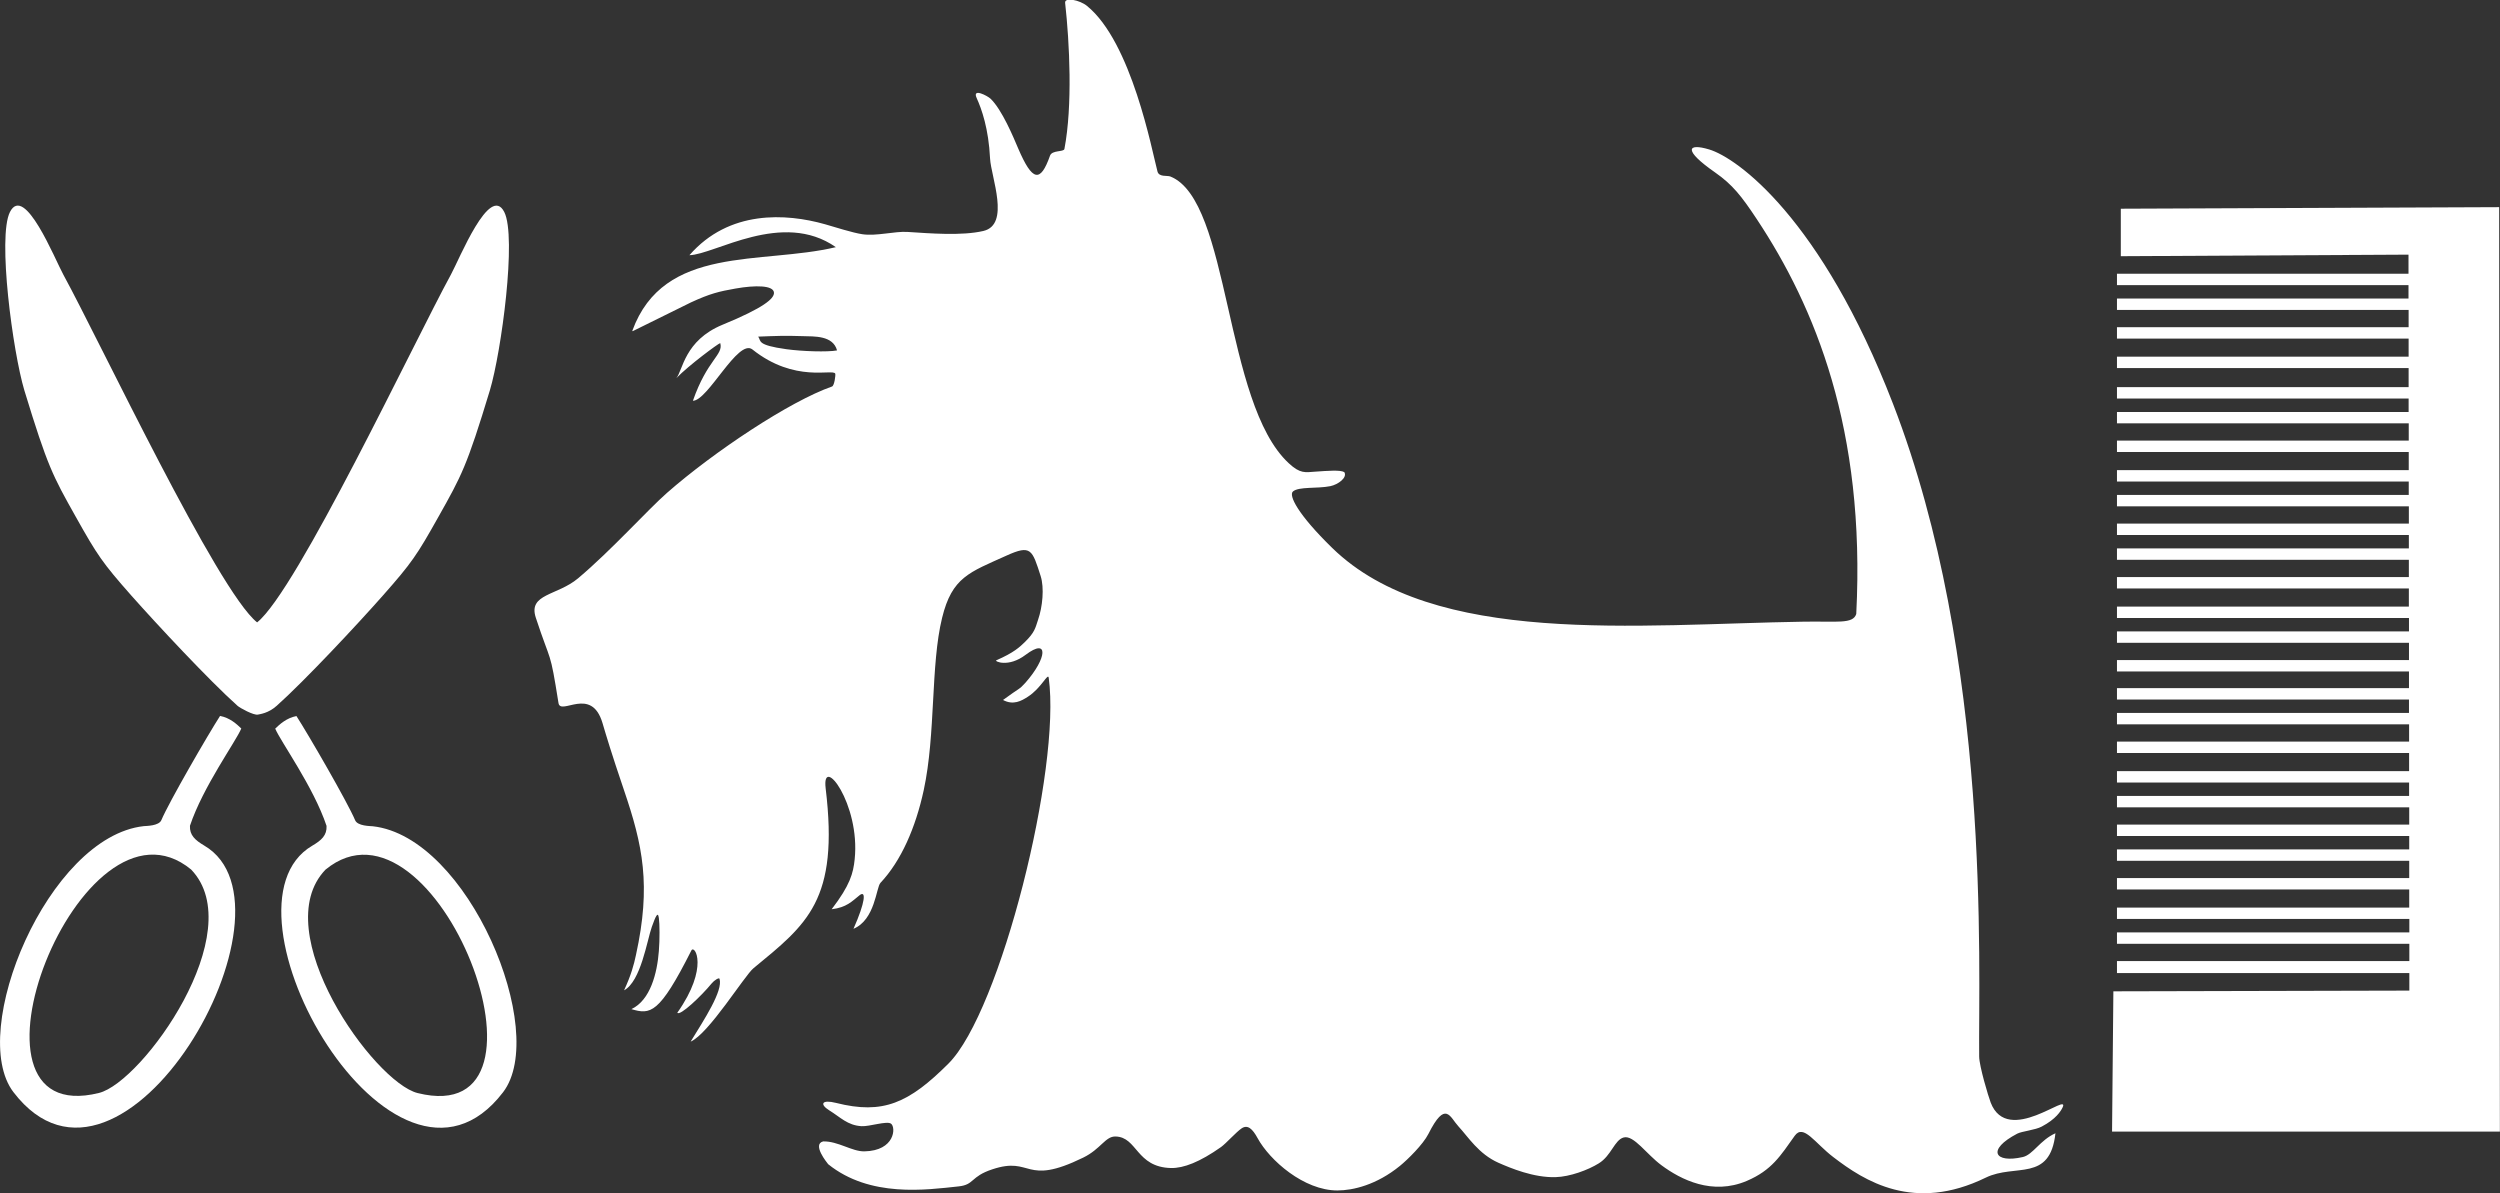 <svg xmlns="http://www.w3.org/2000/svg" id="svg14" viewBox="0 0 208.47 99.52">
  <rect x="0" y="0" width="208.47" height="99.52" fill="#333333" stroke="none"/>
  <defs fill="#ffffff">
    <style>
      .cls-1 {
        fill: #ffffff;
      }

      .cls-1, .cls-2 {
        fill-rule: evenodd;
      }

      .cls-2 {
        fill: #ffffff;
      }
    </style>
  </defs>
  <g id="Layer1000">
    <g id="Layer1001">
      <path id="path2" class="cls-2" d="M27.14,72.52c9.18-7.55,20.59,21.83,7.69,18.63-3.64-.9-12.64-13.47-7.69-18.63ZM27.23,68.87c.04.78-.42,1.2-1.19,1.65-8.76,5.13,6.83,32.43,15.91,20.56,3.86-5.05-2.89-21.3-10.87-22.18-.2-.02-1.27-.01-1.47-.51-.62-1.48-3.91-7.16-4.89-8.68-.83.16-1.4.69-1.77,1.05.45,1.08,3.19,4.85,4.28,8.11h0Z" fill="#ffffff"/>
      <path id="path4" class="cls-2" d="M15.94,72.51c-9.18-7.55-20.59,21.83-7.69,18.63,3.64-.9,12.64-13.47,7.69-18.63ZM15.84,68.86c-.04.78.43,1.2,1.19,1.65,8.76,5.13-6.83,32.43-15.91,20.56-3.86-5.05,2.89-21.3,10.87-22.18.2-.02,1.27-.01,1.47-.51.62-1.48,3.91-7.16,4.89-8.68.83.16,1.4.69,1.77,1.05-.45,1.08-3.19,4.85-4.28,8.11h0Z" fill="#ffffff"/>
      <path id="path6" class="cls-1" d="M21.5,59.59c-.35.07-1.49-.55-1.7-.74-2.39-2.14-6.72-6.79-8.85-9.19-2.41-2.73-2.83-3.35-4.64-6.58-1.91-3.4-2.34-4.17-4.28-10.53-.96-3.21-2.25-12.8-1.2-14.87,1.21-2.39,3.74,3.92,4.45,5.22,3.05,5.58,12.86,26.38,16.16,29,3.31-2.62,13.11-23.42,16.16-29,.71-1.3,3.24-7.6,4.45-5.22,1.05,2.07-.24,11.66-1.2,14.87-1.93,6.37-2.37,7.13-4.28,10.53-1.81,3.23-2.23,3.85-4.64,6.58-2.12,2.4-6.46,7.05-8.85,9.19-.71.64-1.42.7-1.58.74Z" fill="#ffffff"/>
    </g>
    <path id="path9" class="cls-1" d="M63.23,28.07c1.54-.06,2.19-.09,3.72-.04.94.03,2.51-.07,2.85,1.19-.79.15-2.91.08-4.22-.1-2.52-.35-2.09-.69-2.35-1.04ZM52.75,27.62s4.55-2.25,4.86-2.4c1.6-.74,2.36-.92,3.73-1.16,1.64-.29,3.17-.28,3.2.35.02.48-.81,1.24-4.29,2.67-3.18,1.31-3.31,3.81-3.85,4.45,1.06-1.09,3.5-2.89,3.66-2.92.28.99-1.08,1.36-2.28,4.81,1.25,0,3.77-5.22,4.96-4.28,3.55,2.83,6.73,1.58,6.91,2.02.04.11-.07,1-.27,1.07-3.52,1.23-9.85,5.44-13.75,8.86-1.62,1.42-4.64,4.79-7.42,7.13-1.75,1.47-4.19,1.28-3.53,3.29,1.31,3.98,1.16,2.52,1.89,7.11.17,1.1,2.74-1.45,3.67,1.67.31,1.05.73,2.47,1.79,5.59,1.57,4.61,2.28,7.93,1,13.76-.17.8-.4,1.67-.99,2.94,1.4-.74,1.92-4.18,2.31-5.28.32-.89.51-1.34.59-.75.07.47.08,1.78,0,2.76-.14,1.83-.7,4.09-2.29,4.84,1.58.46,2.31.45,5-4.89.27-.54,1.5,1.41-1.17,5.19.21.31,2.01-1.4,2.86-2.44.21-.26.62-.52.66-.39.31.99-1.28,3.4-2.41,5.24,1.51-.65,4.51-5.53,5.24-6.12,4.47-3.68,7.15-5.65,6.02-15-.35-2.91,2.9,1.28,2.42,5.91-.12,1.17-.38,2.16-1.92,4.17,1.25-.15,1.69-.66,2.33-1.17.56-.44.48.57-.51,2.8,1.81-.75,1.89-3.45,2.25-3.83,1.72-1.83,2.93-4.59,3.61-7.74,1.01-4.69.56-10.4,1.53-14.36.83-3.4,2.28-3.79,5.37-5.19,2.05-.93,2.14-.5,2.85,1.71.31.98.16,2.56-.22,3.65-.23.68-.26,1.03-1.11,1.86-.4.39-.91.88-2.37,1.51-.19.08,1,.64,2.45-.46,1.94-1.46,1.79.28-.02,2.33-.56.62-.42.37-1.87,1.44.86.46,1.53.08,2.07-.27,1.13-.72,1.68-2.04,1.74-1.58,1.05,7.53-4.01,27.84-8.37,32.18-3.3,3.29-5.45,4.26-9.36,3.27-1.19-.3-1.4.1-.57.62.94.58,1.52,1.25,2.69,1.32.66.04,2.11-.46,2.46-.21.42.3.34,2.26-2.22,2.31-1.03.02-2.2-.86-3.44-.83-.94.24.33,1.78.42,1.9,3.49,2.81,8.18,2.14,10.89,1.85,1.31-.14.97-.82,2.79-1.42,3.38-1.13,2.63,1.45,7.59-.98,1.46-.71,1.84-1.78,2.69-1.76,1.83.04,1.71,2.56,4.63,2.63,1.05.02,2.4-.5,4.17-1.75.42-.3,1.28-1.27,1.72-1.56.5-.33.9.03,1.33.82,1.01,1.85,3.86,4.36,6.65,4.36,1.3,0,3.27-.46,5.22-2.05.64-.52,1.93-1.79,2.37-2.66,1.44-2.86,1.79-1.41,2.51-.63.8.86,1.68,2.3,3.33,3.03,1.02.45,2.93,1.25,4.76,1.2,1.2-.03,2.73-.6,3.61-1.15,1.05-.64,1.31-1.96,2.08-2.16.84-.22,1.9,1.4,3.15,2.32,1.62,1.2,4.24,2.53,7.12,1.3,2.08-.89,2.8-2.09,3.99-3.76.73-1.02,1.68.61,3.22,1.78,2.58,1.98,6.71,4.64,12.71,1.71,2.46-1.2,5.36.42,5.81-3.7-1.28.57-1.87,1.78-2.71,1.98-2.37.55-3.06-.6-.47-1.95.39-.2,1.51-.3,2.04-.59,1.18-.62,1.59-1.29,1.73-1.58.69-1.42-4.57,3.27-5.99-.42-.2-.53-.95-3.02-.96-3.84-.08-7.46,1.06-33.11-7.19-54.44-5.98-15.47-12.99-20.5-15.33-21.2-1.84-.55-2.17.06.5,1.92,1.46,1.02,2.2,1.97,3.48,3.9,4.83,7.29,9.08,17.5,8.29,32.92-.28.86-1.58.59-4.41.64-13.84.22-30.83,2.1-39.29-6.15-2.88-2.81-3.65-4.39-3.27-4.71.5-.42,2-.22,3.11-.44.65-.13,1.45-.72,1.17-1.17-.33-.2-1.4-.11-2.42-.04-.84.06-1.26.19-2.22-.71-5.43-5.04-4.84-21.89-9.86-23.9-.26-.11-.95.07-1.08-.42-.46-1.73-2.15-10.78-5.88-13.81-.6-.49-1.88-.75-1.82-.25.37,3.32.63,8.57-.06,12.18-.05.27-1.03.08-1.2.56-.81,2.3-1.48,2.13-2.65-.59-.4-.94-1.35-3.24-2.31-4.16-.24-.23-1.55-.93-1.16-.06.42.92,1,2.56,1.12,5.05.08,1.53,1.71,5.51-.56,6.04-1.8.42-4.46.2-6.32.08-1.07-.07-2.6.37-3.78.19-.8-.12-2.3-.6-3.1-.83-3.25-.92-8.01-1.21-11.31,2.58,2.11-.05,7.76-3.79,12.21-.67-6.21,1.48-14.35-.23-16.97,6.97h0Z" fill="#ffffff"/>
    <path id="path11" class="cls-1" d="M176.53,80.14h24.38v-1.44h-24.38v-.95h24.38v-1.12h-24.38v-.95h24.37v-1.51h-24.37v-.95h24.37v-1.44h-24.37v-.95h24.37v-1.12h-24.37v-.95h24.37v-1.44h-24.37v-.95h24.36v-1.12h-24.36v-.95h24.36v-1.51h-24.36v-.95h24.36v-1.44h-24.36v-.95h24.35v-1.12h-24.35v-.95h24.35v-1.39h-24.35v-.95h24.35v-1.44h-24.35v-.95h24.35v-1.12h-24.35v-.95h24.34v-1.51h-24.34v-.95h24.34v-1.44h-24.34v-.95h24.34v-1.12h-24.34v-.95h24.34v-1.44h-24.34v-.95h24.33v-1.12h-24.33v-.95h24.33v-1.51h-24.33v-.95h24.33v-1.44h-24.33v-.95h24.32v-1.12h-24.32v-.95h24.32v-1.59h-24.32v-.95h24.32v-1.51h-24.32v-.95h24.32v-1.44h-24.32v-.95h24.31v-1.12h-24.31v-.95h24.31v-1.59s-23.99.13-23.99.13v-3.96s31.55-.13,31.55-.13l.06,77.09h-32.34l.11-11.7,24.68-.06v-1.46h-24.38v-.95Z" fill="#ffffff"/>
  </g>
</svg>